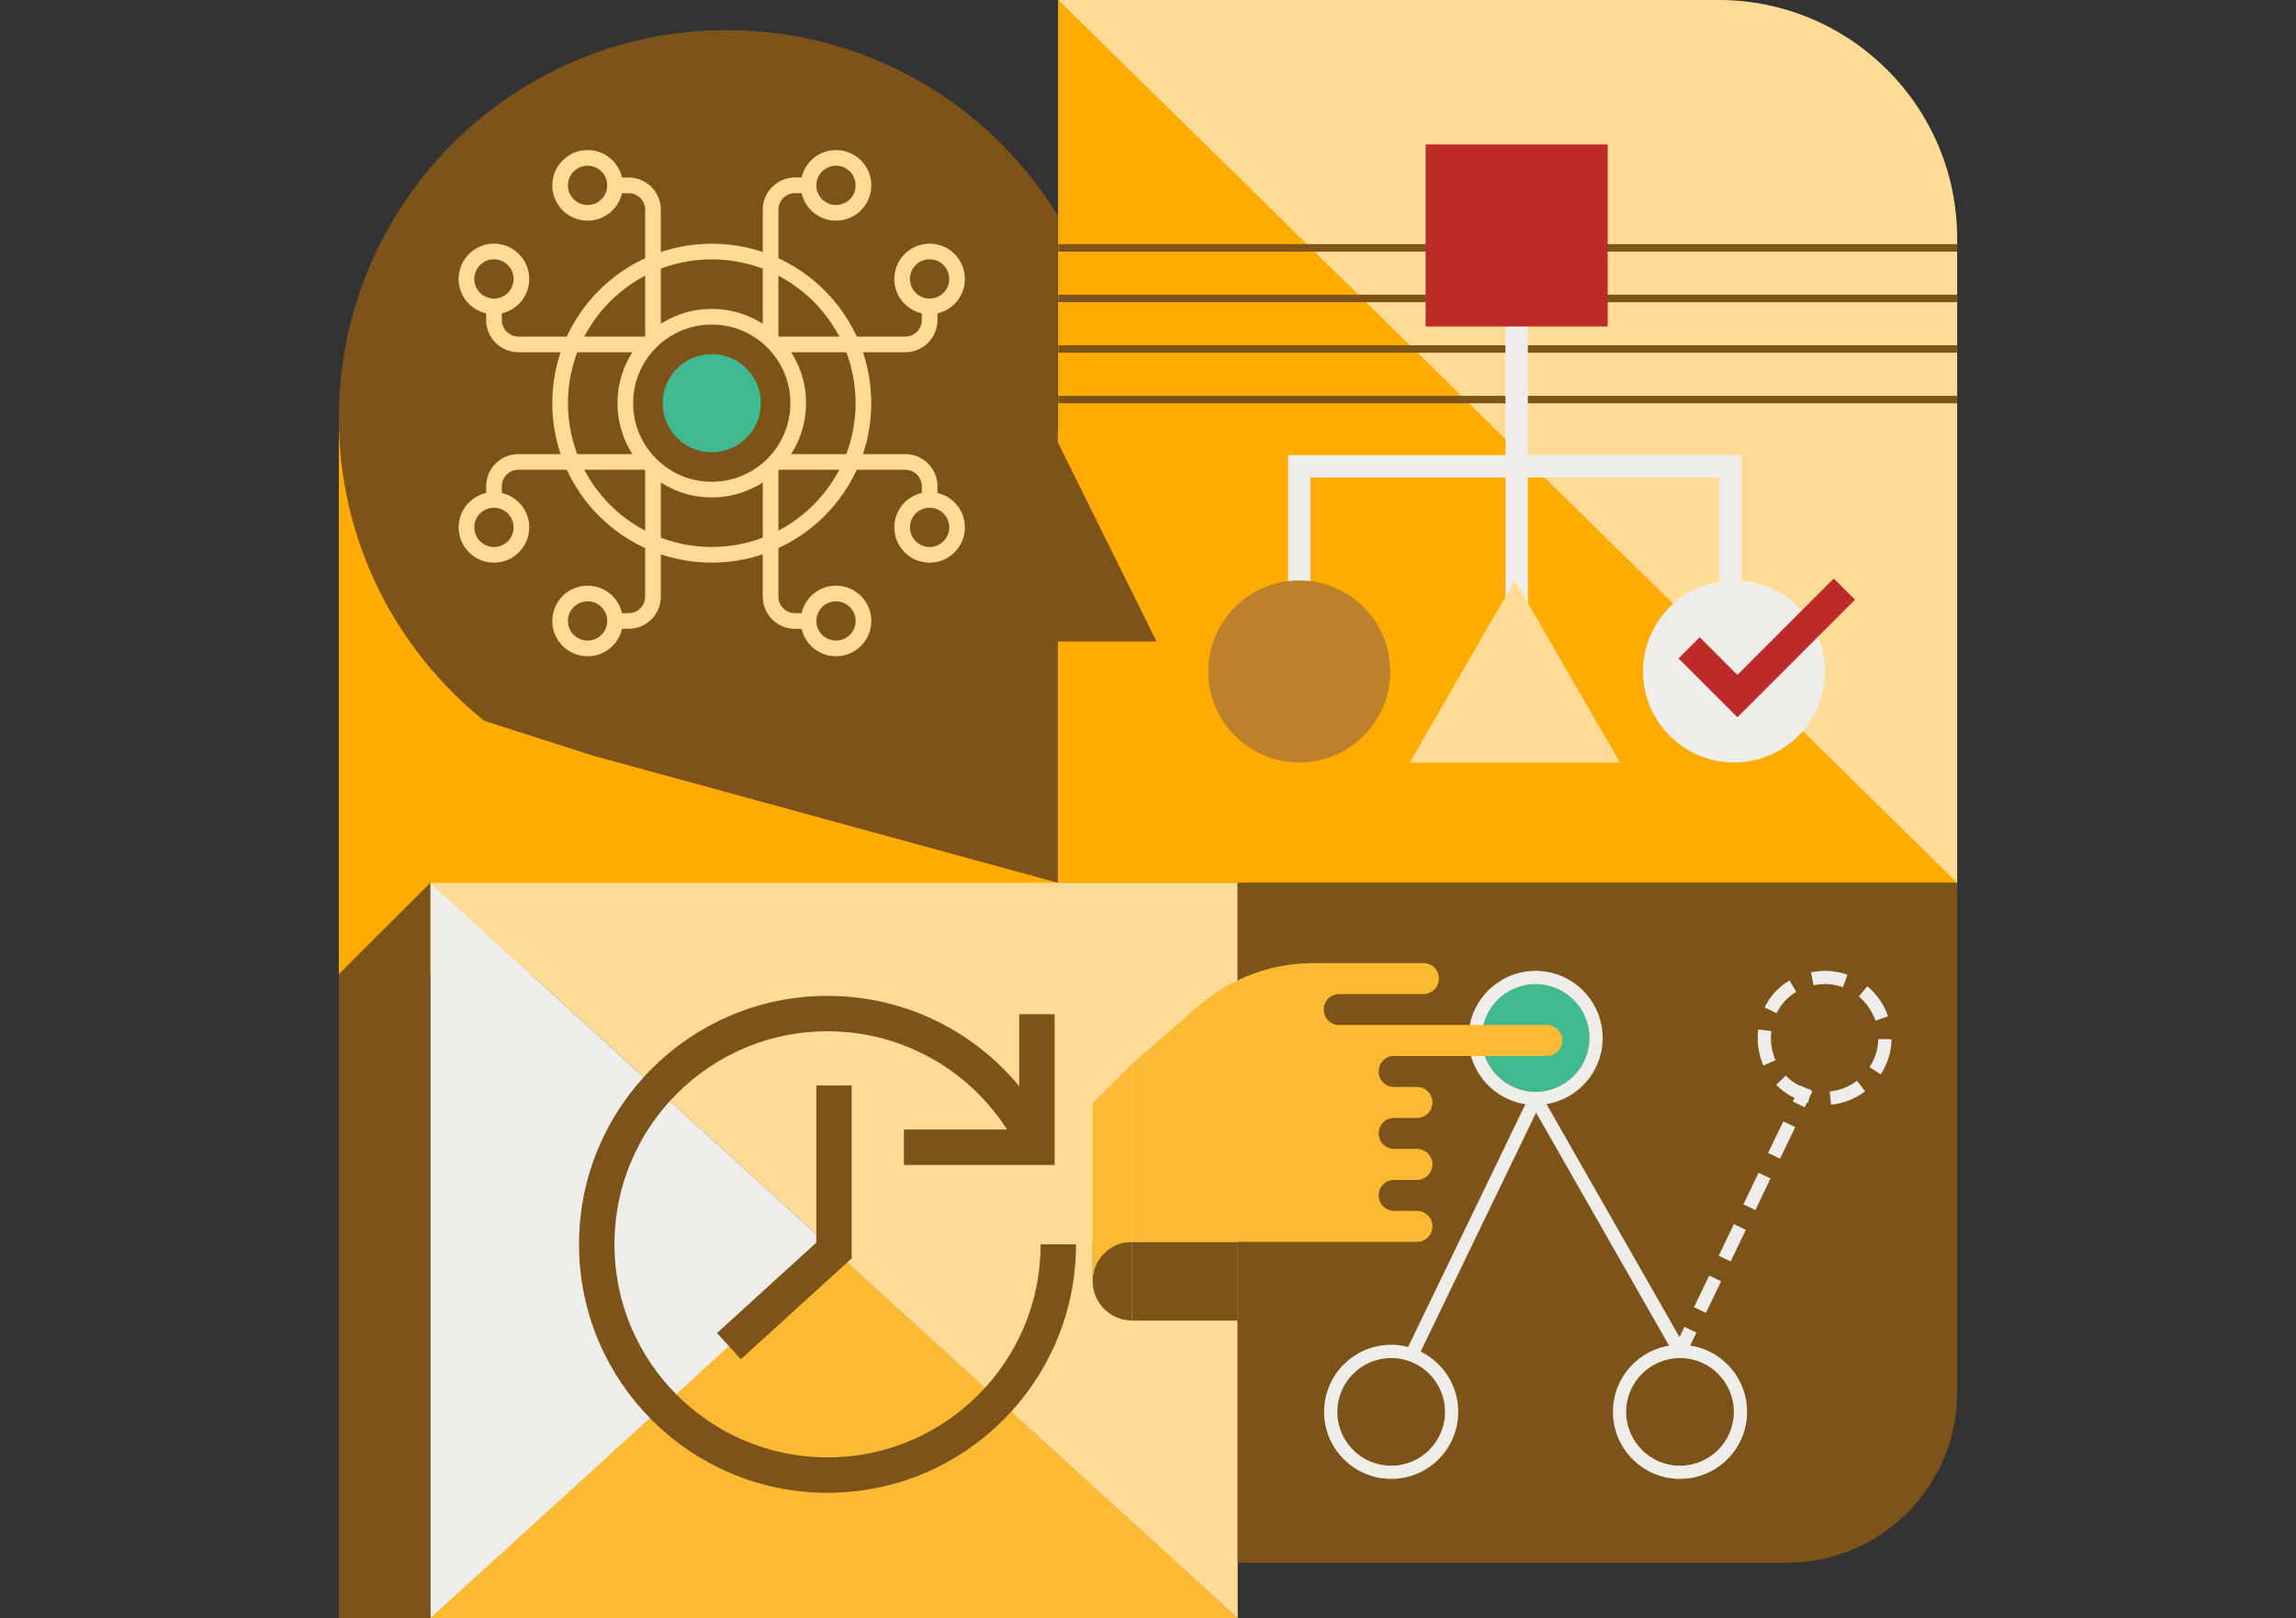<svg width="454" height="320" viewBox="0 0 454 320" fill="none" xmlns="http://www.w3.org/2000/svg">
<rect x="0" y="0" width="454" height="320" fill="#333333" stroke="none"/>
<g clip-path="url(#clip0_16_2540)">
<path d="M67 192.75L209.266 192.75V85.171L67 85.171V192.75Z" fill="#FFAB00"/>
<path d="M387 174.577L209.265 174.577L209.265 -0L339.842 -0C365.872 -0 387 21.128 387 47.158V174.577Z" fill="#FFDB96"/>
<path d="M387 174.577H209.266V0L387 174.577Z" fill="#FFAB00"/>
<path d="M209.266 79.023H387" stroke="#7D5319" stroke-width="1.481" stroke-miterlimit="10"/>
<path d="M209.266 69.019H387" stroke="#7D5319" stroke-width="1.481" stroke-miterlimit="10"/>
<path d="M209.266 59.023H387" stroke="#7D5319" stroke-width="1.481" stroke-miterlimit="10"/>
<path d="M209.266 49.019H387" stroke="#7D5319" stroke-width="1.481" stroke-miterlimit="10"/>
<path d="M85.09 174.577H244.736V320" fill="#FFDB96"/>
<path d="M244.734 174.577H387V275.36C387 293.953 371.909 309.044 353.315 309.044H244.734V174.577Z" fill="#7D5319"/>
<path d="M143.716 5.954C171.413 5.954 195.682 20.632 209.173 42.636V62.931V87.487L228.693 126.872H209.173V174.577L117.257 149.44L95.8 142.569L99.834 137.769L95.792 142.569C78.242 128.514 67 106.906 67 82.67C67 40.304 101.341 5.954 143.716 5.954Z" fill="#7D5319"/>
<path d="M244.736 320H85.09V174.577" fill="#EEEDE9"/>
<path d="M164.913 247.293L85.09 320H244.736L164.913 247.293Z" fill="#FCBA33"/>
<path d="M303.639 215.907C309.518 215.907 314.284 211.141 314.284 205.263C314.284 199.384 309.518 194.619 303.639 194.619C297.761 194.619 292.995 199.384 292.995 205.263C292.995 211.141 297.761 215.907 303.639 215.907Z" fill="#42BA91"/>
<path d="M275.084 292.472C267.775 292.472 261.821 286.526 261.821 279.208C261.821 271.891 267.767 265.945 275.084 265.945C282.402 265.945 288.348 271.891 288.348 279.208C288.348 286.526 282.402 292.472 275.084 292.472ZM275.084 268.573C269.215 268.573 264.44 273.347 264.44 279.217C264.44 285.086 269.215 289.861 275.084 289.861C280.954 289.861 285.729 285.086 285.729 279.217C285.729 273.347 280.954 268.573 275.084 268.573Z" fill="#EEEDE9"/>
<path d="M303.641 218.526C296.332 218.526 290.378 212.581 290.378 205.263C290.378 197.945 296.323 192 303.641 192C310.959 192 316.904 197.945 316.904 205.263C316.904 212.581 310.959 218.526 303.641 218.526ZM303.641 194.627C297.772 194.627 292.997 199.402 292.997 205.272C292.997 211.141 297.772 215.916 303.641 215.916C309.511 215.916 314.285 211.141 314.285 205.272C314.285 199.402 309.511 194.627 303.641 194.627Z" fill="#EEEDE9"/>
<path d="M332.196 292.472C324.886 292.472 318.933 286.526 318.933 279.208C318.933 271.891 324.878 265.945 332.196 265.945C339.514 265.945 345.459 271.891 345.459 279.208C345.459 286.526 339.514 292.472 332.196 292.472ZM332.196 268.573C326.326 268.573 321.552 273.347 321.552 279.217C321.552 285.086 326.326 289.861 332.196 289.861C338.065 289.861 342.84 285.086 342.84 279.217C342.84 273.347 338.065 268.573 332.196 268.573Z" fill="#EEEDE9"/>
<path d="M362.057 218.459L361.804 215.848C363.766 215.654 365.627 214.93 367.202 213.734L368.794 215.823C366.831 217.313 364.507 218.231 362.057 218.467V218.459ZM357.526 218.08C355.025 217.465 352.903 216.278 351.219 214.543L353.097 212.716C354.436 214.088 356.128 215.04 358.149 215.528L357.518 218.071L357.526 218.08ZM371.884 212.48L369.686 211.048C370.764 209.406 371.345 207.486 371.404 205.516L372.718 205.499L374.031 205.532V205.583C373.973 208.05 373.223 210.433 371.893 212.488L371.884 212.48ZM348.676 210.72C347.943 209.036 347.556 207.141 347.556 205.263C347.556 204.707 347.589 204.143 347.648 203.587L350.25 203.899C350.2 204.353 350.175 204.808 350.175 205.263C350.175 206.796 350.486 208.311 351.076 209.676L348.667 210.72H348.676ZM370.84 201.844C370.208 199.983 369.071 198.332 367.564 197.061L369.24 195.04C371.126 196.614 372.549 198.678 373.332 201.002L370.848 201.844H370.84ZM351.286 200.379L348.928 199.233C350.023 196.985 351.716 195.132 353.846 193.894L355.177 196.151C353.509 197.137 352.162 198.602 351.295 200.387L351.286 200.379ZM364.398 195.242C363.311 194.846 362.175 194.636 361.021 194.602C360.212 194.61 359.387 194.694 358.604 194.854L358.099 192.286C359.034 192.101 360.019 192 361.038 191.983C362.537 192.017 363.951 192.286 365.307 192.774L364.406 195.242H364.398Z" fill="#EEEDE9"/>
<path d="M302.461 216.632L277.947 267.386L280.314 268.531L304.827 217.777L302.461 216.64V216.632Z" fill="#EEEDE9"/>
<path d="M304.776 216.556L302.494 217.853L331.058 267.907L333.34 266.61L304.776 216.556Z" fill="#EEEDE9"/>
<path d="M356.01 214.687L354.494 217.836L356.86 218.973L358.376 215.823L356.01 214.687Z" fill="#EEEDE9"/>
<path d="M337.324 259.638L334.966 258.501L337.972 252.252L340.33 253.389L337.324 259.638ZM342.208 249.473L339.85 248.337L342.856 242.088L345.214 243.225L342.208 249.473ZM347.092 239.309L344.734 238.172L347.741 231.924L350.098 233.061L347.092 239.309ZM351.976 229.145L349.618 228.008L352.625 221.76L354.983 222.897L351.976 229.145Z" fill="#EEEDE9"/>
<path d="M333.071 262.399L331.556 265.549L333.922 266.686L335.438 263.536L333.071 262.399Z" fill="#EEEDE9"/>
<path d="M299.893 46.568V128.505" stroke="#EEEDE9" stroke-width="4.425" stroke-miterlimit="10"/>
<path d="M256.903 119.099V92.202H342.183V119.099" stroke="#EEEDE9" stroke-width="4.425" stroke-miterlimit="10"/>
<path d="M317.896 28.564H281.896V64.564H317.896V28.564Z" fill="#BD2B26"/>
<path d="M256.903 150.787C266.842 150.787 274.899 142.73 274.899 132.792C274.899 122.853 266.842 114.796 256.903 114.796C246.964 114.796 238.907 122.853 238.907 132.792C238.907 142.73 246.964 150.787 256.903 150.787Z" fill="#BD802B"/>
<path d="M342.881 150.787C352.819 150.787 360.876 142.73 360.876 132.792C360.876 122.853 352.819 114.796 342.881 114.796C332.942 114.796 324.885 122.853 324.885 132.792C324.885 142.73 332.942 150.787 342.881 150.787Z" fill="#EEEDE9"/>
<path d="M299.539 114.796L278.756 150.796H320.331L299.539 114.796Z" fill="#FFDB96"/>
<path d="M333.998 128.118L343.548 137.66L364.701 116.506" stroke="#BD2B26" stroke-width="5.922" stroke-miterlimit="10"/>
<path d="M244.733 261.163V245.601H223.832V261.163H244.733Z" fill="#7D5319"/>
<path d="M223.842 261.154V245.592H216.061V253.373C216.061 257.668 219.547 261.154 223.842 261.154Z" fill="#7D5319"/>
<path d="M264.768 202.712C263.11 202.712 261.762 201.364 261.762 199.705V199.596C261.762 197.937 263.11 196.59 264.768 196.59H281.459C283.152 196.59 284.524 195.217 284.524 193.524C284.524 191.832 283.152 190.459 281.459 190.459H259.733C251.379 190.459 243.312 193.474 237.004 198.956L223.851 210.392V245.592H280.179C281.872 245.592 283.244 244.219 283.244 242.526C283.244 240.834 281.872 239.461 280.179 239.461H275.632C273.973 239.461 272.625 238.114 272.625 236.455V236.345C272.625 234.686 273.973 233.339 275.632 233.339H280.179C281.872 233.339 283.244 231.966 283.244 230.274C283.244 228.581 281.872 227.208 280.179 227.208H275.632C273.973 227.208 272.625 225.861 272.625 224.202V224.093C272.625 222.434 273.973 221.086 275.632 221.086H280.179C281.872 221.086 283.244 219.714 283.244 218.021C283.244 216.328 281.872 214.956 280.179 214.956H275.632C273.973 214.956 272.625 213.608 272.625 211.95V211.84C272.625 210.181 273.973 208.834 275.632 208.834H305.863C307.556 208.834 308.928 207.461 308.928 205.768C308.928 204.076 307.556 202.703 305.863 202.703H264.777L264.768 202.712Z" fill="#FCBA33"/>
<path d="M216.061 218.173V253.373C216.061 249.078 219.547 245.592 223.842 245.592V210.392" fill="#FCBA33"/>
<path d="M140.742 96.825C150.183 96.825 157.837 89.172 157.837 79.731C157.837 70.289 150.183 62.636 140.742 62.636C131.301 62.636 123.647 70.289 123.647 79.731C123.647 89.172 131.301 96.825 140.742 96.825Z" stroke="#FFDB96" stroke-width="3.097" stroke-miterlimit="3" stroke-linecap="square"/>
<path d="M140.743 109.718C157.305 109.718 170.731 96.293 170.731 79.731C170.731 63.169 157.305 49.744 140.743 49.744C124.182 49.744 110.756 63.169 110.756 79.731C110.756 96.293 124.182 109.718 140.743 109.718Z" stroke="#FFDB96" stroke-width="3.097" stroke-miterlimit="3" stroke-linecap="square"/>
<path d="M152.372 65.701V41.474C152.372 38.813 154.528 36.648 157.197 36.648H158.915" stroke="#FFDB96" stroke-width="3.097" stroke-miterlimit="3" stroke-linecap="square"/>
<path d="M165.308 42.088C168.307 42.088 170.739 39.657 170.739 36.657C170.739 33.657 168.307 31.225 165.308 31.225C162.308 31.225 159.876 33.657 159.876 36.657C159.876 39.657 162.308 42.088 165.308 42.088Z" stroke="#FFDB96" stroke-width="3.097" stroke-miterlimit="3" stroke-linecap="square"/>
<path d="M129.121 65.701V41.481C129.121 38.821 126.965 36.656 124.296 36.656H122.578" stroke="#FFDB96" stroke-width="3.097" stroke-miterlimit="3" stroke-linecap="square"/>
<path d="M116.187 42.088C119.187 42.088 121.619 39.657 121.619 36.657C121.619 33.657 119.187 31.225 116.187 31.225C113.188 31.225 110.756 33.657 110.756 36.657C110.756 39.657 113.188 42.088 116.187 42.088Z" stroke="#FFDB96" stroke-width="3.097" stroke-miterlimit="3" stroke-linecap="square"/>
<path d="M152.372 93.76V117.988C152.372 120.649 154.528 122.813 157.197 122.813H158.915" stroke="#FFDB96" stroke-width="3.097" stroke-miterlimit="3" stroke-linecap="square"/>
<path d="M165.308 128.235C168.307 128.235 170.739 125.803 170.739 122.804C170.739 119.804 168.307 117.372 165.308 117.372C162.308 117.372 159.876 119.804 159.876 122.804C159.876 125.803 162.308 128.235 165.308 128.235Z" stroke="#FFDB96" stroke-width="3.097" stroke-miterlimit="3" stroke-linecap="square"/>
<path d="M129.121 93.76V117.979C129.121 120.64 126.965 122.804 124.296 122.804H122.578" stroke="#FFDB96" stroke-width="3.097" stroke-miterlimit="3" stroke-linecap="square"/>
<path d="M116.187 128.235C119.187 128.235 121.619 125.803 121.619 122.804C121.619 119.804 119.187 117.372 116.187 117.372C113.188 117.372 110.756 119.804 110.756 122.804C110.756 125.803 113.188 128.235 116.187 128.235Z" stroke="#FFDB96" stroke-width="3.097" stroke-miterlimit="3" stroke-linecap="square"/>
<path d="M126.857 68.11H102.503C99.842 68.11 97.678 65.954 97.678 63.284V61.566" stroke="#FFDB96" stroke-width="3.097" stroke-miterlimit="3" stroke-linecap="square"/>
<path d="M97.669 60.597C100.669 60.597 103.1 58.166 103.1 55.166C103.1 52.166 100.669 49.734 97.669 49.734C94.669 49.734 92.237 52.166 92.237 55.166C92.237 58.166 94.669 60.597 97.669 60.597Z" stroke="#FFDB96" stroke-width="3.097" stroke-miterlimit="3" stroke-linecap="square"/>
<path d="M126.722 91.352H102.503C99.842 91.352 97.678 93.507 97.678 96.177V97.895" stroke="#FFDB96" stroke-width="3.097" stroke-miterlimit="3" stroke-linecap="square"/>
<path d="M97.669 109.726C100.669 109.726 103.1 107.294 103.1 104.294C103.1 101.295 100.669 98.863 97.669 98.863C94.669 98.863 92.237 101.295 92.237 104.294C92.237 107.294 94.669 109.726 97.669 109.726Z" stroke="#FFDB96" stroke-width="3.097" stroke-miterlimit="3" stroke-linecap="square"/>
<path d="M155.193 68.11H179C181.661 68.11 183.825 65.954 183.825 63.284V61.566" stroke="#FFDB96" stroke-width="3.097" stroke-miterlimit="3" stroke-linecap="square"/>
<path d="M183.816 60.597C186.816 60.597 189.248 58.166 189.248 55.166C189.248 52.166 186.816 49.734 183.816 49.734C180.817 49.734 178.385 52.166 178.385 55.166C178.385 58.166 180.817 60.597 183.816 60.597Z" stroke="#FFDB96" stroke-width="3.097" stroke-miterlimit="3" stroke-linecap="square"/>
<path d="M154.771 91.352H178.999C181.66 91.352 183.824 93.507 183.824 96.177V97.895" stroke="#FFDB96" stroke-width="3.097" stroke-miterlimit="3" stroke-linecap="square"/>
<path d="M183.816 109.726C186.816 109.726 189.248 107.294 189.248 104.294C189.248 101.295 186.816 98.863 183.816 98.863C180.817 98.863 178.385 101.295 178.385 104.294C178.385 107.294 180.817 109.726 183.816 109.726Z" stroke="#FFDB96" stroke-width="3.097" stroke-miterlimit="3" stroke-linecap="square"/>
<path d="M140.743 89.432C146.101 89.432 150.444 85.089 150.444 79.731C150.444 74.373 146.101 70.03 140.743 70.03C135.385 70.03 131.042 74.373 131.042 79.731C131.042 85.089 135.385 89.432 140.743 89.432Z" fill="#42BA91"/>
<path d="M178.73 226.881H205.038V200.573" stroke="#7D5319" stroke-width="7.005" stroke-miterlimit="10"/>
<path d="M205.038 226.88C197.788 211.268 181.973 200.447 163.632 200.447C138.428 200.447 117.998 220.876 117.998 246.08C117.998 271.285 138.428 291.714 163.632 291.714C188.836 291.714 209.265 271.285 209.265 246.08" stroke="#7D5319" stroke-width="7.005" stroke-miterlimit="10"/>
<path d="M164.911 214.661V247.293L144.137 266.215" stroke="#7D5319" stroke-width="7.005" stroke-miterlimit="10"/>
<path d="M67 192.665L85.088 174.577V320H67V192.665Z" fill="#7D5319"/>
</g>
<defs>
<clipPath id="clip0_16_2540">
<rect width="320" height="320" fill="white" transform="translate(67)"/>
</clipPath>
</defs>
</svg>
